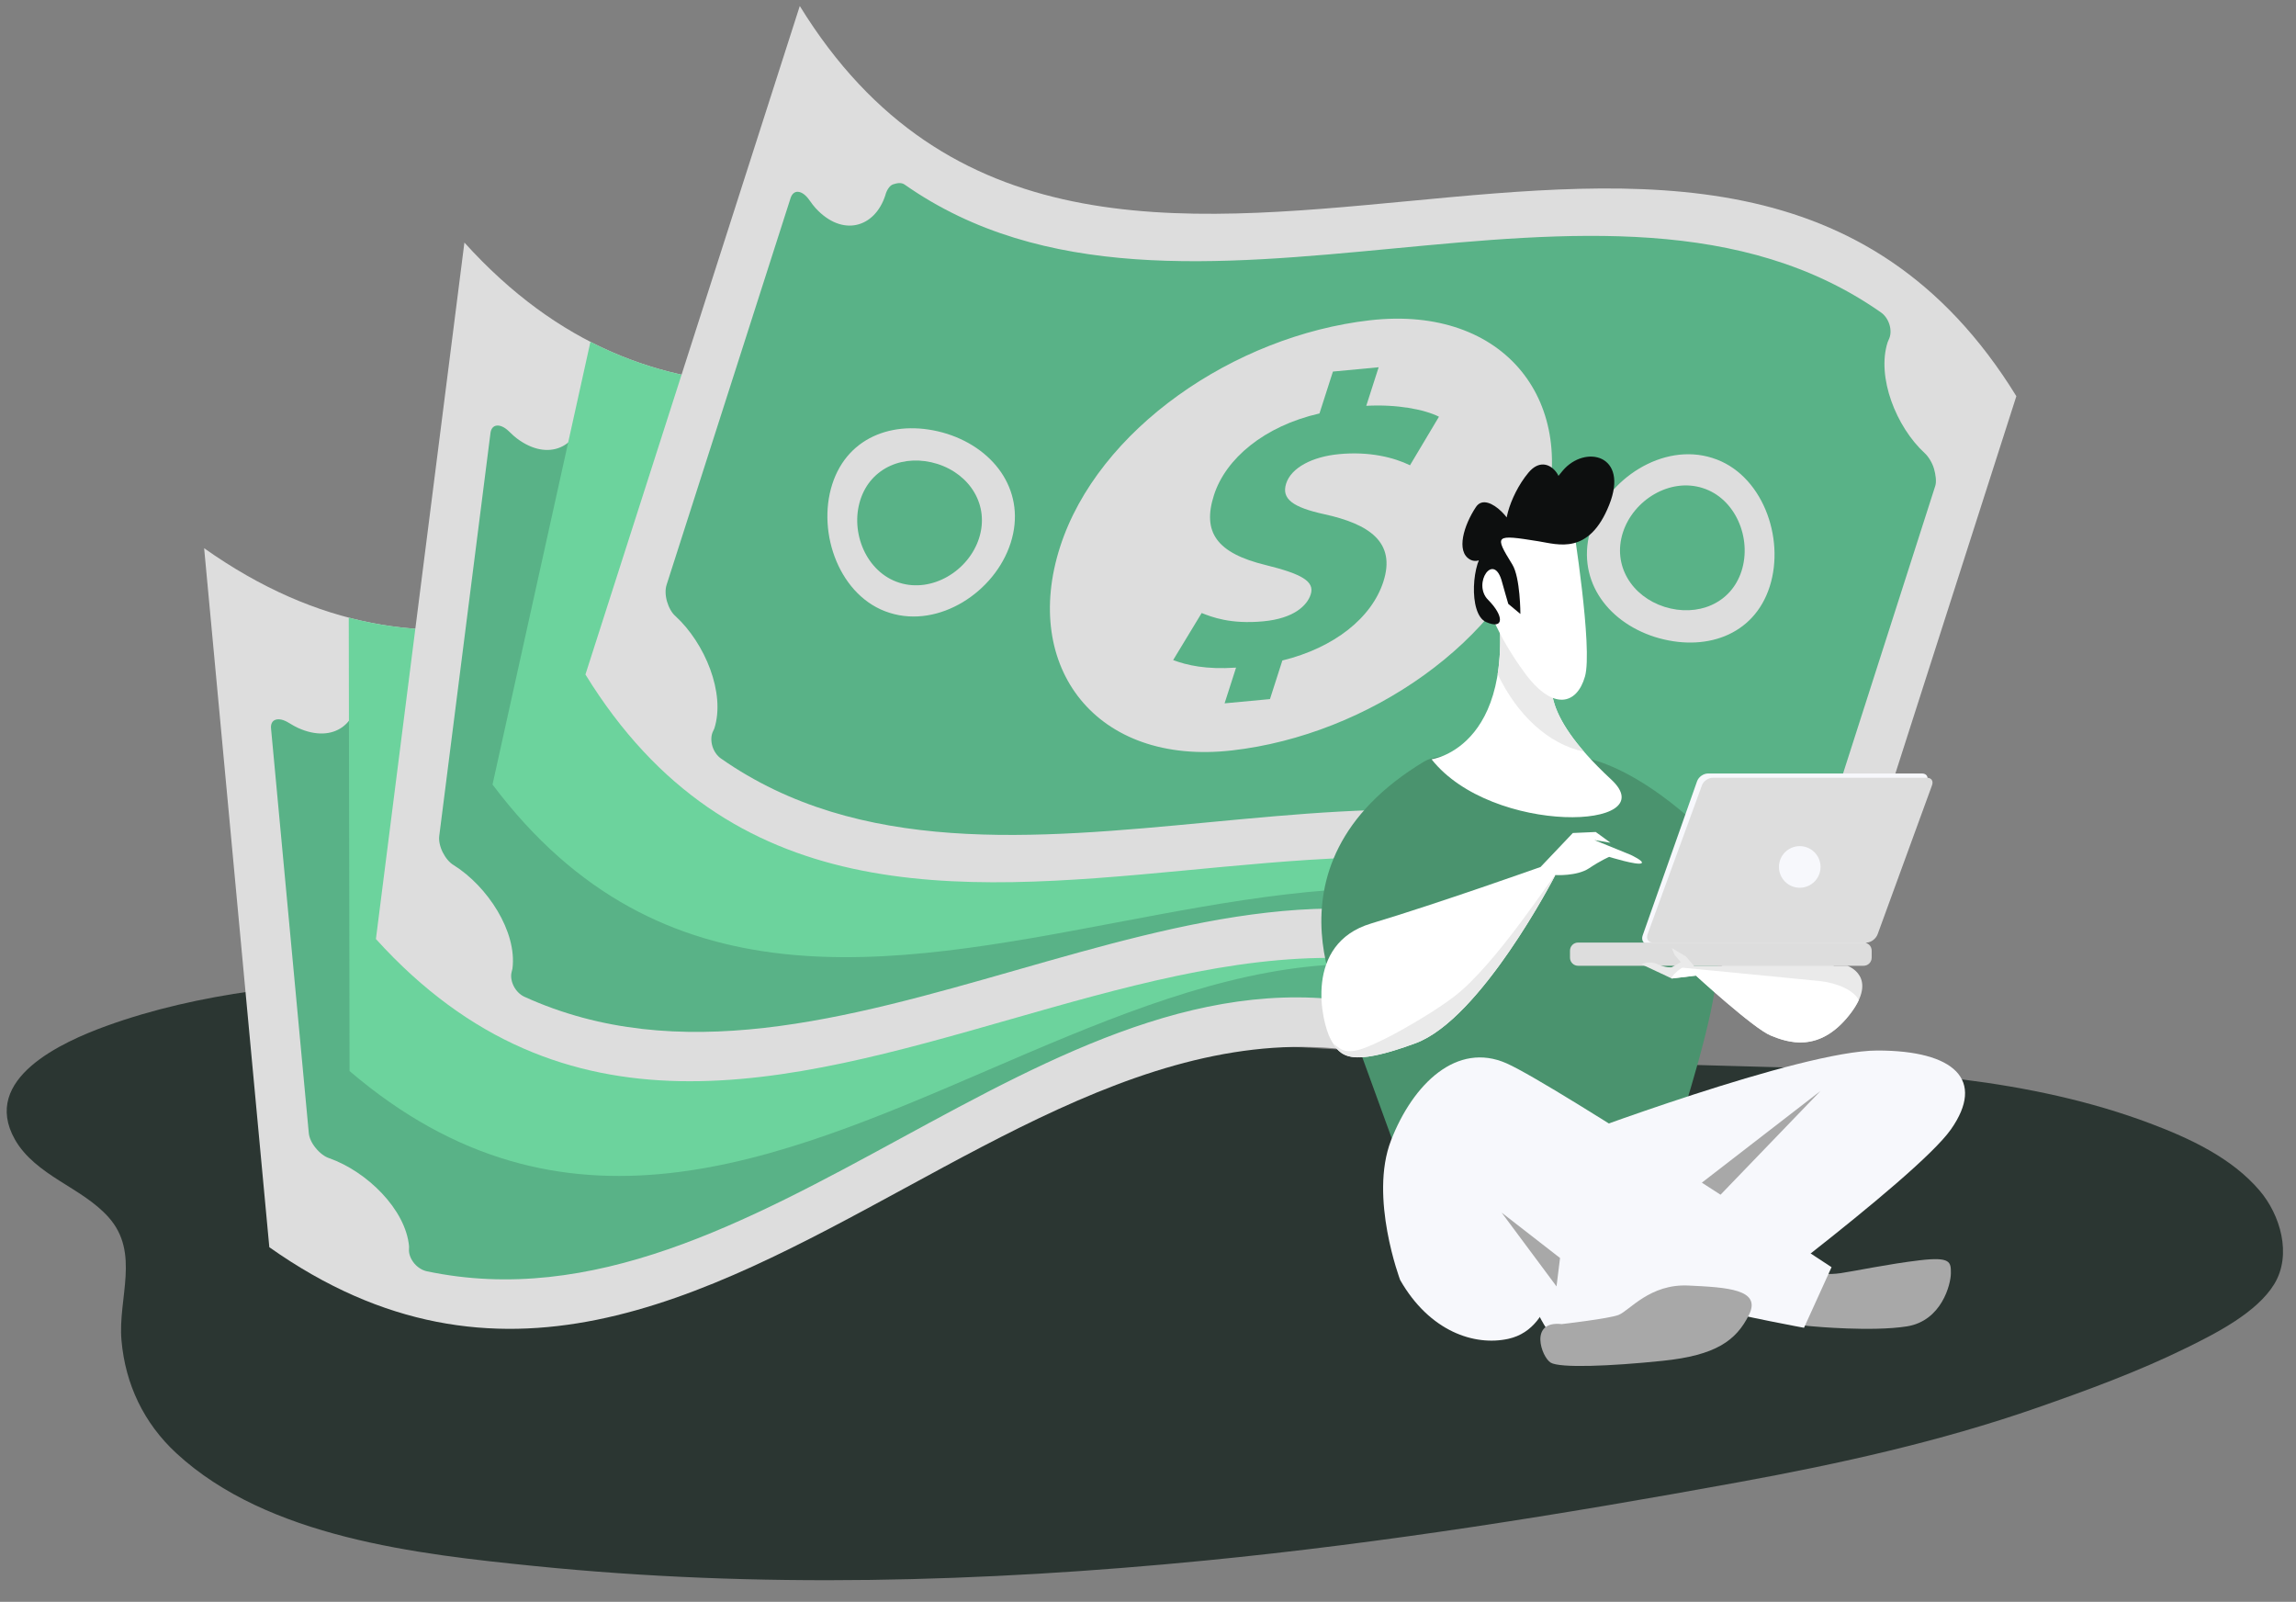 <?xml version="1.0" encoding="utf-8"?>
<!-- Generator: Adobe Illustrator 24.1.3, SVG Export Plug-In . SVG Version: 6.00 Build 0)  -->
<svg version="1.1" xmlns="http://www.w3.org/2000/svg" xmlns:xlink="http://www.w3.org/1999/xlink" x="0px" y="0px"
	 viewBox="0 0 1531.1 1067.99" style="enable-background:new 0 0 1531.1 1067.99;" xml:space="preserve">
<rect x="0" y="0" width="1531.1" height="1067.99" fill="#808080" stroke="none"/>
<style type="text/css">
	.st0{fill:#2B3632;}
	.st1{fill:#DDDDDD;}
	.st2{fill:#7EB3FF;}
	.st3{fill:#59B287;}
	.st4{clip-path:url(#SVGID_2_);fill:#6CD39D;}
	.st5{clip-path:url(#SVGID_4_);fill:#6CD39D;}
	.st6{fill:#4A936E;}
	.st7{fill:#F7F8FC;}
	.st8{fill:#FFFFFF;}
	.st9{fill:#EAEAEA;}
	.st10{fill:#0D0F0F;}
	.st11{fill:#A8A8A8;}
</style>
<g id="Layer_2">
</g>
<g id="Layer_4">
	<path class="st0" d="M1180.12,711.41c-106.47-2.58-436.4-13.41-636.65-43.15c-90.94-13.51-183.34-19.66-275.24-15.83
		c-65.88,2.74-134.87,8.96-197.31,31.61c-29.32,10.64-83.86,35.15-60.99,75.67c6.7,11.87,18.19,20.2,29.7,27.51
		c11.51,7.31,23.62,14.15,32.72,24.31c21.31,23.78,6.19,54.04,8.66,82.12c2.57,29.32,14.92,55.25,36.63,75.29
		c60.9,56.25,160.9,67.29,239.12,75.2c148.47,15.02,298.49,10.84,446.82-3.67c119.45-11.69,237.95-30.71,355.97-52.27
		c66.53-12.15,134.16-27.06,198.61-49.52c33.92-11.82,67.9-24.3,100.19-40.19c19.26-9.48,46.64-23.32,58.25-42.36
		c11.96-19.62,4.01-46.16-9.75-62.33c-18.6-21.86-46.64-34.86-72.98-44.78C1353.99,718.95,1264.55,713.45,1180.12,711.41z"/>
	<g>
	</g>
	<g>
		<g>
			<path class="st1" d="M1027.87,752.43c-14.48-155.39-28.96-310.7-43.47-466.05C679.02,70.43,441.51,581.5,136.13,365.51
				c14.5,155.37,29.01,310.68,43.47,466.03C484.98,1047.51,722.51,536.44,1027.87,752.43z"/>
			<g>
				<path class="st2" d="M584.16,499.15c17.68-9.63,34.34-12.33,46.44-11.73c1.67-12.45,3.37-24.91,5.04-37.35
					c-10.94-0.68-29.11,3.31-47.42,12.33c-0.85-8.98-1.69-17.93-2.53-26.9c-8.99,4.88-17.93,9.75-26.92,14.63
					c0.9,9.75,1.82,19.47,2.73,29.18c-30.8,22.4-45.69,52.47-43.37,77.68c2.4,25.74,16.67,34.98,50.19,29.34
					c24.21-3.93,34.29-2.87,35.14,6.24c0.78,7.9-4.2,19.24-21.89,28.86c-19.56,10.63-33,10.87-40.12,11.12
					c-1.74,12.09-3.44,24.19-5.19,36.3c9.97-0.48,22.63-2.71,40.6-11.85c0.78,8.32,1.57,16.63,2.35,24.93
					c8.9-4.83,17.77-9.65,26.7-14.48c-0.84-8.96-1.68-17.95-2.53-26.93c28.6-21.47,43.67-49.65,41.32-74.84
					c-2.56-27.52-23.78-31.55-53.86-25.82c-21.02,4.01-30.43,1.92-31.43-8.84C558.37,519.99,568.44,507.68,584.16,499.15z"/>
				<path class="st2" d="M340.31,610.3c-22.8,2.29-39.91,19.34-37.8,42.22c2.16,22.82,22.74,42.86,45.53,40.62
					c22.85-2.19,39.45-25.4,37.33-48.16C383.2,622.05,363.16,608.15,340.31,610.3z"/>
				<path class="st2" d="M816.06,424.78c-22.85,2.17-39.41,25.41-37.29,48.2c2.14,22.91,22.15,36.81,45.01,34.63
					c22.82-2.25,39.96-19.28,37.83-42.13C859.46,442.63,838.86,422.54,816.06,424.78z"/>
				<path class="st3" d="M943.07,345.27c-24.36-8.62-49.47-34.01-51.73-58.29c-0.02-0.04-0.02-2.93,0-3.03
					c-0.08-2.79-1.43-5.88-3.65-8.47c-2.25-2.57-5.24-4.41-8.14-5.04c-220.64-46.65-411.7,223.73-632.3,177.12
					c-2.97-0.62-5.44,1.37-7.29,2.99c-1.88,1.64-2.36,5.64-1.84,8.57c2.07,22.76-15.34,37.09-39.37,26.21
					c-1.65-0.72-3.21-1.64-6.49-3.59c-3.24-1.96-6.29-2.61-8.52-1.86c-2.19,0.72-3.31,2.89-2.99,5.9
					c8.36,89.88,16.76,179.76,25.17,269.64c0.26,3.05,1.88,6.7,4.58,9.95c2.64,3.29,6.02,5.88,9.08,6.84
					c25.05,8.86,50.93,34.06,53.21,58.75l-0.08,2.83c0.08,2.84,1.41,6,3.61,8.62c2.23,2.63,5.26,4.51,8.22,5.16
					c220.6,46.59,411.67-223.81,632.28-177.16c2.9,0.6,5.37-1.48,7.22-3.05c1.84-1.56,2.37-5.68,1.97-8.56
					c-2.31-24.86,20.18-38.44,45.55-22.71c3.19,2.01,6.36,2.75,8.67,2.03c2.26-0.7,3.35-2.83,3.06-5.9
					c-8.36-89.88-16.74-179.76-25.15-269.62c-0.28-3.03-2.68-7.02-5.27-10.22C950.21,349.14,946.19,346.33,943.07,345.27z
					 M350.01,714.1c-34.34,3.55-65.61-29.45-68.82-63.78c-3.17-34.46,22.83-57.49,57.2-61c34.39-3.27,64.37,15.69,67.6,50.26
					C409.18,673.8,384.41,710.83,350.01,714.1z M596.08,708.86c-79.38,45.15-150.96,3.99-158.75-79.67
					c-7.64-81.96,51.4-175.07,130.78-220.22c79.25-45.07,150.8-4.02,158.62,79.79C734.38,570.62,675.38,663.79,596.08,708.86z
					 M825.75,528.6c-34.46,3.29-64.45-15.66-67.68-50.23c-3.16-34.22,21.61-71.29,56.02-74.55c34.34-3.53,65.64,29.52,68.84,63.86
					C886.14,502.11,860.11,525.07,825.75,528.6z"/>
			</g>
			<g>
				<defs>
					<path id="SVGID_1_" d="M1027.87,752.43c-14.48-155.39-28.96-310.7-43.47-466.05C679.02,70.43,441.51,581.5,136.13,365.51
						c14.5,155.37,29.01,310.68,43.47,466.03C484.98,1047.51,722.51,536.44,1027.87,752.43z"/>
				</defs>
				<clipPath id="SVGID_2_">
					<use xlink:href="#SVGID_1_"  style="overflow:visible;"/>
				</clipPath>
				<path class="st4" d="M1085.06,712.63c-0.28-156.03-0.54-312.03-0.82-468.06c-284.4-242.89-567.55,244.36-851.96,1.44
					c0.31,156.05,0.54,312.05,0.82,468.08C517.49,957,800.63,469.71,1085.06,712.63z"/>
			</g>
		</g>
		<g>
			<path class="st1" d="M1095.85,733.48c19.64-154.79,39.31-309.54,58.99-464.33C903.82-8.1,560.69,439.02,309.69,161.73
				c-19.68,154.82-39.36,309.54-59.01,464.33C501.69,903.33,844.78,456.21,1095.85,733.48z"/>
			<g>
				<path class="st2" d="M717.89,389.7c19.34-5.51,36.19-4.55,47.86-1.35c4.31-11.79,8.7-23.56,13.03-35.34
					c-10.5-3.05-29.14-3.09-48.96,1.72c1.12-8.95,2.26-17.87,3.39-26.8c-9.83,2.79-19.62,5.6-29.47,8.4
					c-1.21,9.69-2.47,19.38-3.66,29.09c-34.96,15.16-56.02,41.26-59.22,66.39c-3.26,25.61,8.65,37.75,42.56,39.56
					c24.49,1.45,34.1,4.65,32.96,13.7c-0.98,7.92-8.3,17.89-27.66,23.42c-21.4,6.12-34.56,3.45-41.57,2.13
					c-4.33,11.43-8.64,22.87-12.95,34.3c9.81,1.71,22.64,2.29,42.19-2.73c-1.07,8.28-2.11,16.55-3.17,24.81
					c9.77-2.75,19.48-5.53,29.21-8.29c1.16-8.97,2.28-17.89,3.43-26.83c32.6-14.72,53.43-38.95,56.61-64.07
					c3.51-27.4-16.35-35.96-46.92-36.93c-21.41-0.66-30.13-4.73-28.78-15.46C688.17,404.42,700.69,394.61,717.89,389.7z"/>
				<path class="st3" d="M455.7,445.12c-22.77-2.74-43.17,10.17-46.1,32.98c-2.86,22.74,12.86,46.79,35.63,49.54
					c22.74,2.87,44.01-16.18,46.9-38.89C494.97,465.92,478.45,447.97,455.7,445.12z"/>
				<path class="st2" d="M960.4,367.6c-22.75-2.85-44.02,16.23-46.88,38.93c-2.91,22.83,13.57,40.74,36.38,43.61
					c22.77,2.77,43.21-10.13,46.09-32.9C998.89,394.47,983.16,370.36,960.4,367.6z"/>
				<path class="st3" d="M1101.67,317.63c-21.87-13.72-40.88-43.97-37.79-68.14c0-0.06,0.62-2.87,0.62-2.97
					c0.55-2.75-0.08-6.04-1.7-9.05c-1.62-3.02-4.13-5.45-6.86-6.7c-205.15-93.55-450.51,128.75-655.66,35.26
					c-2.79-1.26-5.6,0.13-7.77,1.31c-2.19,1.2-3.52,4.99-3.67,7.98c-2.9,22.69-23.04,32.84-44.13,17.01
					c-1.46-1.06-2.78-2.31-5.53-4.93c-2.77-2.63-5.6-3.91-7.92-3.65c-2.31,0.22-3.88,2.09-4.2,5.11
					c-11.39,89.54-22.76,179.08-34.16,268.62c-0.36,3.05,0.45,6.98,2.31,10.73c1.9,3.79,4.61,7.06,7.4,8.64
					c22.52,14.12,42.28,44.31,39.13,68.94l-0.66,2.75c-0.58,2.79,0.04,6.14,1.62,9.17c1.62,3.07,4.14,5.54,6.92,6.82
					c205.16,93.51,450.5-128.82,655.67-35.29c2.69,1.24,5.57-0.28,7.72-1.4c2.14-1.1,3.52-4.99,3.77-7.92
					c3.15-24.75,28.04-33.09,49.4-12.23c2.67,2.65,5.62,4.07,8.02,3.85c2.37-0.18,3.89-2.05,4.27-5.09
					c11.39-89.54,22.79-179.09,34.16-268.62c0.39-3.01-1.12-7.42-2.95-11.11C1107.8,322.96,1104.5,319.37,1101.67,317.63z
					 M442.56,548.54c-34.31-4.01-57.61-43.02-53.28-77.26c4.39-34.3,34.78-51.11,69.08-47.08c34.28,4.3,59.43,29.35,55.03,63.81
					C509.09,522.08,476.84,552.83,442.56,548.54z M683.86,596.98c-87.32,26.8-148.19-28.92-137.61-112.31
					c10.37-81.68,88.26-159.68,175.58-186.47c87.19-26.74,148.09,28.92,137.46,112.41C848.93,492.18,771.06,570.24,683.86,596.98z
					 M947.26,471.05c-34.36-4.31-59.48-29.32-55.11-63.77c4.34-34.1,36.57-64.89,70.91-60.6c34.25,4.06,57.63,43.13,53.27,77.32
					C1011.99,458.32,981.56,475.09,947.26,471.05z"/>
			</g>
			<g>
				<defs>
					<path id="SVGID_3_" d="M1095.85,733.48c19.64-154.79,39.31-309.54,58.99-464.33C903.82-8.1,560.69,439.02,309.69,161.73
						c-19.68,154.82-39.36,309.54-59.01,464.33C501.69,903.33,844.78,456.21,1095.85,733.48z"/>
				</defs>
				<clipPath id="SVGID_4_">
					<use xlink:href="#SVGID_3_"  style="overflow:visible;"/>
				</clipPath>
				<path class="st5" d="M1160.28,707.08c33.7-152.32,67.39-304.65,101.11-456.98C1036.66-48.88,654.23,365.06,429.53,66.06
					c-33.72,152.34-67.4,304.66-101.09,457.01C553.16,822.08,935.59,408.11,1160.28,707.08z"/>
			</g>
		</g>
		<g>
			<path class="st1" d="M1200.17,675.85c1.97-6.14,7.41,15.6,7.41,15.6c45.68-142.43,91.35-284.85,137.04-427.3
				C1148.49-54.28,729.45,322.5,533.34,4c-47.65,148.57-95.28,297.12-142.94,445.71c192.62,312.81,600.3-45.12,800.58,243.79
				c0.45,0.65,1.13-2.58,1.57-1.93C1192.55,691.58,1197.11,670.88,1200.17,675.85z"/>
			<g>
				<path class="st3" d="M893.01,302.78c20.01-1.9,36.38,2.13,47.25,7.43c6.44-10.81,12.9-21.61,19.32-32.38
					c-9.79-4.91-28.09-8.37-48.48-7.26c2.76-8.58,5.52-17.15,8.26-25.71c-10.17,0.94-20.33,1.92-30.49,2.87
					c-2.98,9.31-5.97,18.63-8.97,27.92c-37.13,8.5-62.62,30.33-70.36,54.44c-7.89,24.59,1.6,38.69,34.65,46.68
					c23.77,5.89,32.66,10.83,29.87,19.51c-2.43,7.61-11.44,16.05-31.49,17.96c-22.15,2.11-34.6-2.93-41.24-5.52
					c-6.36,10.45-12.68,20.9-19.02,31.37c9.34,3.47,21.84,6.38,41.96,5.03c-2.55,7.94-5.09,15.89-7.65,23.81
					c10.12-0.92,20.16-1.88,30.26-2.83c2.75-8.56,5.49-17.16,8.26-25.73c34.74-8.53,59.65-28.54,67.38-52.63
					c8.45-26.32-9.49-38.34-39.37-44.89c-20.92-4.58-28.79-10.17-25.48-20.46C861.05,311.81,875.15,304.45,893.01,302.78z"/>
				<path class="st3" d="M625.1,309.3c-21.9-6.86-44.35,2.1-51.37,23.99c-7,21.81,4.08,48.34,25.96,55.22
					c21.82,6.96,46.22-7.88,53.2-29.67C659.91,336.92,646.93,316.26,625.1,309.3z"/>
				<path class="st3" d="M1135.44,325.39c-21.85-6.98-46.23,7.9-53.22,29.69c-7.01,21.92,5.92,42.56,27.81,49.54
					c21.89,6.86,44.33-2.07,51.33-23.93C1168.36,358.85,1157.31,332.27,1135.44,325.39z"/>
				<path class="st3" d="M1283.48,302.1c-19.02-17.49-32.15-50.7-24.71-73.89c0.03-0.08,1.16-2.71,1.18-2.79
					c1.02-2.61,1.01-6-0.02-9.23c-1.07-3.27-3.07-6.13-5.54-7.84c-184.59-129.5-466.45,44.19-651.07-85.25
					c-2.48-1.77-5.51-0.9-7.88-0.14c-2.33,0.8-4.33,4.27-5.03,7.18c-7.02,21.75-28.65,28.08-46.5,8.65
					c-1.23-1.31-2.31-2.77-4.53-5.86c-2.26-3.08-4.79-4.86-7.15-5.04c-2.28-0.2-4.15,1.34-5.05,4.25
					C499.62,218.1,472.06,304.05,444.5,390c-0.94,2.92-0.86,6.94,0.28,10.97c1.18,4.07,3.25,7.78,5.69,9.84
					c19.59,18,33.46,51.31,25.88,74.92l-1.19,2.58c-1.04,2.63-1.06,6.06-0.06,9.33c1.05,3.33,3.07,6.22,5.54,7.98
					c184.62,129.46,466.5-44.27,651.07,85.23c2.45,1.7,5.55,0.74,7.87,0.02c2.3-0.72,4.37-4.29,5.15-7.1
					c7.61-23.77,33.61-27.42,50.81-3.01c2.12,3.09,4.77,5.01,7.15,5.3c2.37,0.22,4.22-1.32,5.16-4.25
					c27.58-85.95,55.14-171.92,82.69-257.84c0.93-2.91,0.27-7.51-0.84-11.44C1288.52,308.46,1285.92,304.31,1283.48,302.1z
					 M593.25,408.59c-32.99-10.22-48.8-52.85-38.27-85.72c10.59-32.92,43.57-43.87,76.54-33.64c32.89,10.49,53.05,39.71,42.44,72.79
					C663.49,394.73,626.15,419.04,593.25,408.59z M821.61,500.32c-90.74,10.39-140.4-55.54-114.73-135.57
					c25.14-78.39,115.98-140.85,206.7-151.22c90.63-10.33,140.31,55.52,114.62,135.66C1003.09,427.47,912.26,490.01,821.61,500.32z
					 M1103.59,424.7c-32.96-10.53-53.09-39.69-42.51-72.78c10.52-32.71,47.84-57.1,80.8-46.59c32.96,10.25,48.78,52.93,38.25,85.77
					C1169.58,424.01,1136.61,434.95,1103.59,424.7z"/>
			</g>
		</g>
	</g>
	<g>
		<g>
			<path class="st6" d="M1144.41,650.26c-0.93,25.24-20.04,86.81-31.63,122.09H932.97l-32.16-88.44c0,0-68.07-105.99,49.12-176.31
				c16.82-10.09,104.31-2.69,104.31-2.69s64.8,4.34,150.74,133.24C1207.67,642.18,1145.76,613.92,1144.41,650.26z"/>
			<path class="st7" d="M1095.43,623.65c-1.08,3.08,0.45,5.77,3.42,5.77h142.66c2.97,0,6.26-2.69,7.34-5.77l36.25-102.72
				c1.08-3.08-0.45-5.22-3.42-5.22h-142.66c-2.97,0-6.26,2.15-7.34,5.22L1095.43,623.65z"/>
			<path class="st8" d="M1036.74,445.68c-1.35,6.73-12.99,27.1,37.69,74.02c36.34,33.65-79.41,37.68-119.78-13.46
				c0,0,61.91-8.08,41.72-121.13C981.22,300.28,1036.74,445.68,1036.74,445.68z"/>
			<path class="st8" d="M1063.21,560.08l24.23,9.87c0,0,9.34,4.34,7.18,5.61c-2.69,1.57-21.53-4.26-21.53-4.26
				s-5.38,2.24-13.46,7.63c-8.08,5.38-22.43,4.49-22.43,4.49s-49.35,96.01-93.31,112.16c-43.97,16.15-50.25,8.97-56.53-2.69
				c-6.28-11.66-17.94-63.7,26.92-77.16c44.86-13.46,113.05-37.69,113.05-37.69l21.53-22.66l15.25-0.67c0,0,6.28,4.49,9.87,7.18"/>
			<path class="st1" d="M1098.7,622.85c-1.08,2.97,0.45,5.57,3.42,5.57h142.66c2.97,0,6.26-2.6,7.34-5.57l36.25-99.26
				c1.08-2.97-0.45-5.05-3.42-5.05h-142.66c-2.97,0-6.26,2.07-7.34,5.05L1098.7,622.85z"/>
			<path class="st1" d="M1046.96,638.52c0,2.97,2.41,5.38,5.38,5.38h190.42c2.97,0,5.38-2.41,5.38-5.38v-4.71
				c0-2.97-2.41-5.38-5.38-5.38h-190.42c-2.97,0-5.38,2.41-5.38,5.38V638.52z"/>
			<path class="st9" d="M1129.61,643.9h102.29c0,0,21.53,7.22,1.35,32.79c-20.19,25.57-41.05,18.41-52.49,13.7
				c-11.44-4.71-49.8-39.92-49.8-39.92l-16.15,1.91l-20.19-9.47c0,0,4.71-2.72,10.77-0.03c6.06,2.69,9.42,2,9.42,2l6.06-3.37
				l-4.04-4.71l-2.02-4.71l9.42,5.57L1129.61,643.9z"/>
			<path class="st9" d="M998.74,449.46c2.58-16.34,2.45-37.34-2.37-64.34c-15.15-84.84,40.38,60.56,40.38,60.56
				c-1.15,5.77-9.87,21.56,19.58,55.51C1032.41,496.04,1011.77,476.73,998.74,449.46z"/>
			<path class="st8" d="M1048.86,348.78c0,0,13.46,83.44,8.08,102.29c-5.38,18.84-21.45,23.24-40.38-2.69
				c-36.34-49.8-34.99-88.83-24.23-95.56C1003.1,346.09,1032.7,320.51,1048.86,348.78z"/>
			<path class="st10" d="M1025.98,360.89c13.07,2.1,33.65,9.42,47.1-24.23c13.46-33.65-16.15-40.38-30.95-22.88
				c-14.81,17.5-13.46,25.57-4.04,17.5c9.42-8.08-5.38-32.3-18.84-16.15c-13.46,16.15-18.84,40.37-12.11,39.03
				c6.73-1.35-14.8-28.26-22.88-16.15c-8.08,12.11-13.46,29.61-4.04,34.99c9.42,5.38,20.19-13.46,10.77-6.73
				c-9.42,6.73-12.11,43.07,0,48.45c12.11,5.38,12.11-4.04,1.35-14.8c-10.77-10.77,4.04-32.98,9.42-11.44
				c0.46,1.85,4.04,14.13,4.04,14.13l8.08,6.73c0,0,0-24.23-5.38-32.97C996.34,356.65,996.71,356.19,1025.98,360.89z"/>
			<path class="st8" d="M1122.02,645.19c0,0,72.81,7.01,91.11,8.86c12.1,1.23,23.27,6.32,26.4,12.74c-1.37,2.95-3.38,6.23-6.28,9.9
				c-20.19,25.57-41.05,18.41-52.49,13.7c-11.44-4.71-49.8-39.92-49.8-39.92l-16.16,1.94
				C1114.04,651.02,1120.65,645.43,1122.02,645.19z"/>
			<path class="st9" d="M889,695.77c4.76,3.32,6.31,5.9,14.04,4.87c11.86-1.58,48.96-22.76,66.54-36.11
				c27.86-21.15,66-80.92,67.49-80.89c-2.65,5.11-50.46,96.23-93.19,111.92C903.69,710.33,894.99,705.6,889,695.77z"/>
			<circle class="st7" cx="1200.17" cy="578.01" r="13.87"/>
		</g>
		<path class="st11" d="M1215.26,848.84c0,0,3.67,1.22,12.24,0c8.57-1.22,31.83-6.12,52.64-8.57c20.81-2.45,20.81,1.22,20.81,8.57
			c0,7.34-6.12,31.83-29.38,35.5c-23.26,3.67-62.43,0-62.43,0s-19.59-1.22-19.59-6.12C1189.55,873.33,1194.45,841.5,1215.26,848.84z
			"/>
		<path class="st7" d="M1045.1,759.17c0,0,155.47-58.76,206.88-58.76s72.22,19.59,48.97,52.64c-23.26,33.05-171.38,142-171.38,142
			h-91.81C1037.76,895.05,979,825.28,1045.1,759.17z"/>
		<path class="st7" d="M933.71,853.43c0,0-20.81-55.09-6.12-93.04c14.69-37.95,44.07-66.1,77.12-51.41
			c33.05,14.69,216.67,135.88,216.67,135.88l-18.36,40.4c0,0-141.97-25.67-164.04-47.74c-1.22-1.22,0,47.74-33.05,55.09
			C983.26,897.64,953.29,887.71,933.71,853.43z"/>
		<path class="st11" d="M1041.43,882.81c0,0,31.83-3.67,37.95-6.12c7.28-2.91,20.81-20.81,46.52-19.59
			c25.71,1.22,48.97,2.45,40.4,19.59c-8.57,17.14-22.03,26.93-57.53,30.6c-35.5,3.67-68.55,4.9-74.67,1.22
			C1027.97,904.85,1019.4,880.36,1041.43,882.81z"/>
		<polygon class="st11" points="1147.35,796.55 1214.04,727.35 1134.89,788.51 		"/>
		<polygon class="st11" points="1037.97,857.68 1001.39,808.49 1040.32,838.74 		"/>
	</g>
</g>
</svg>

